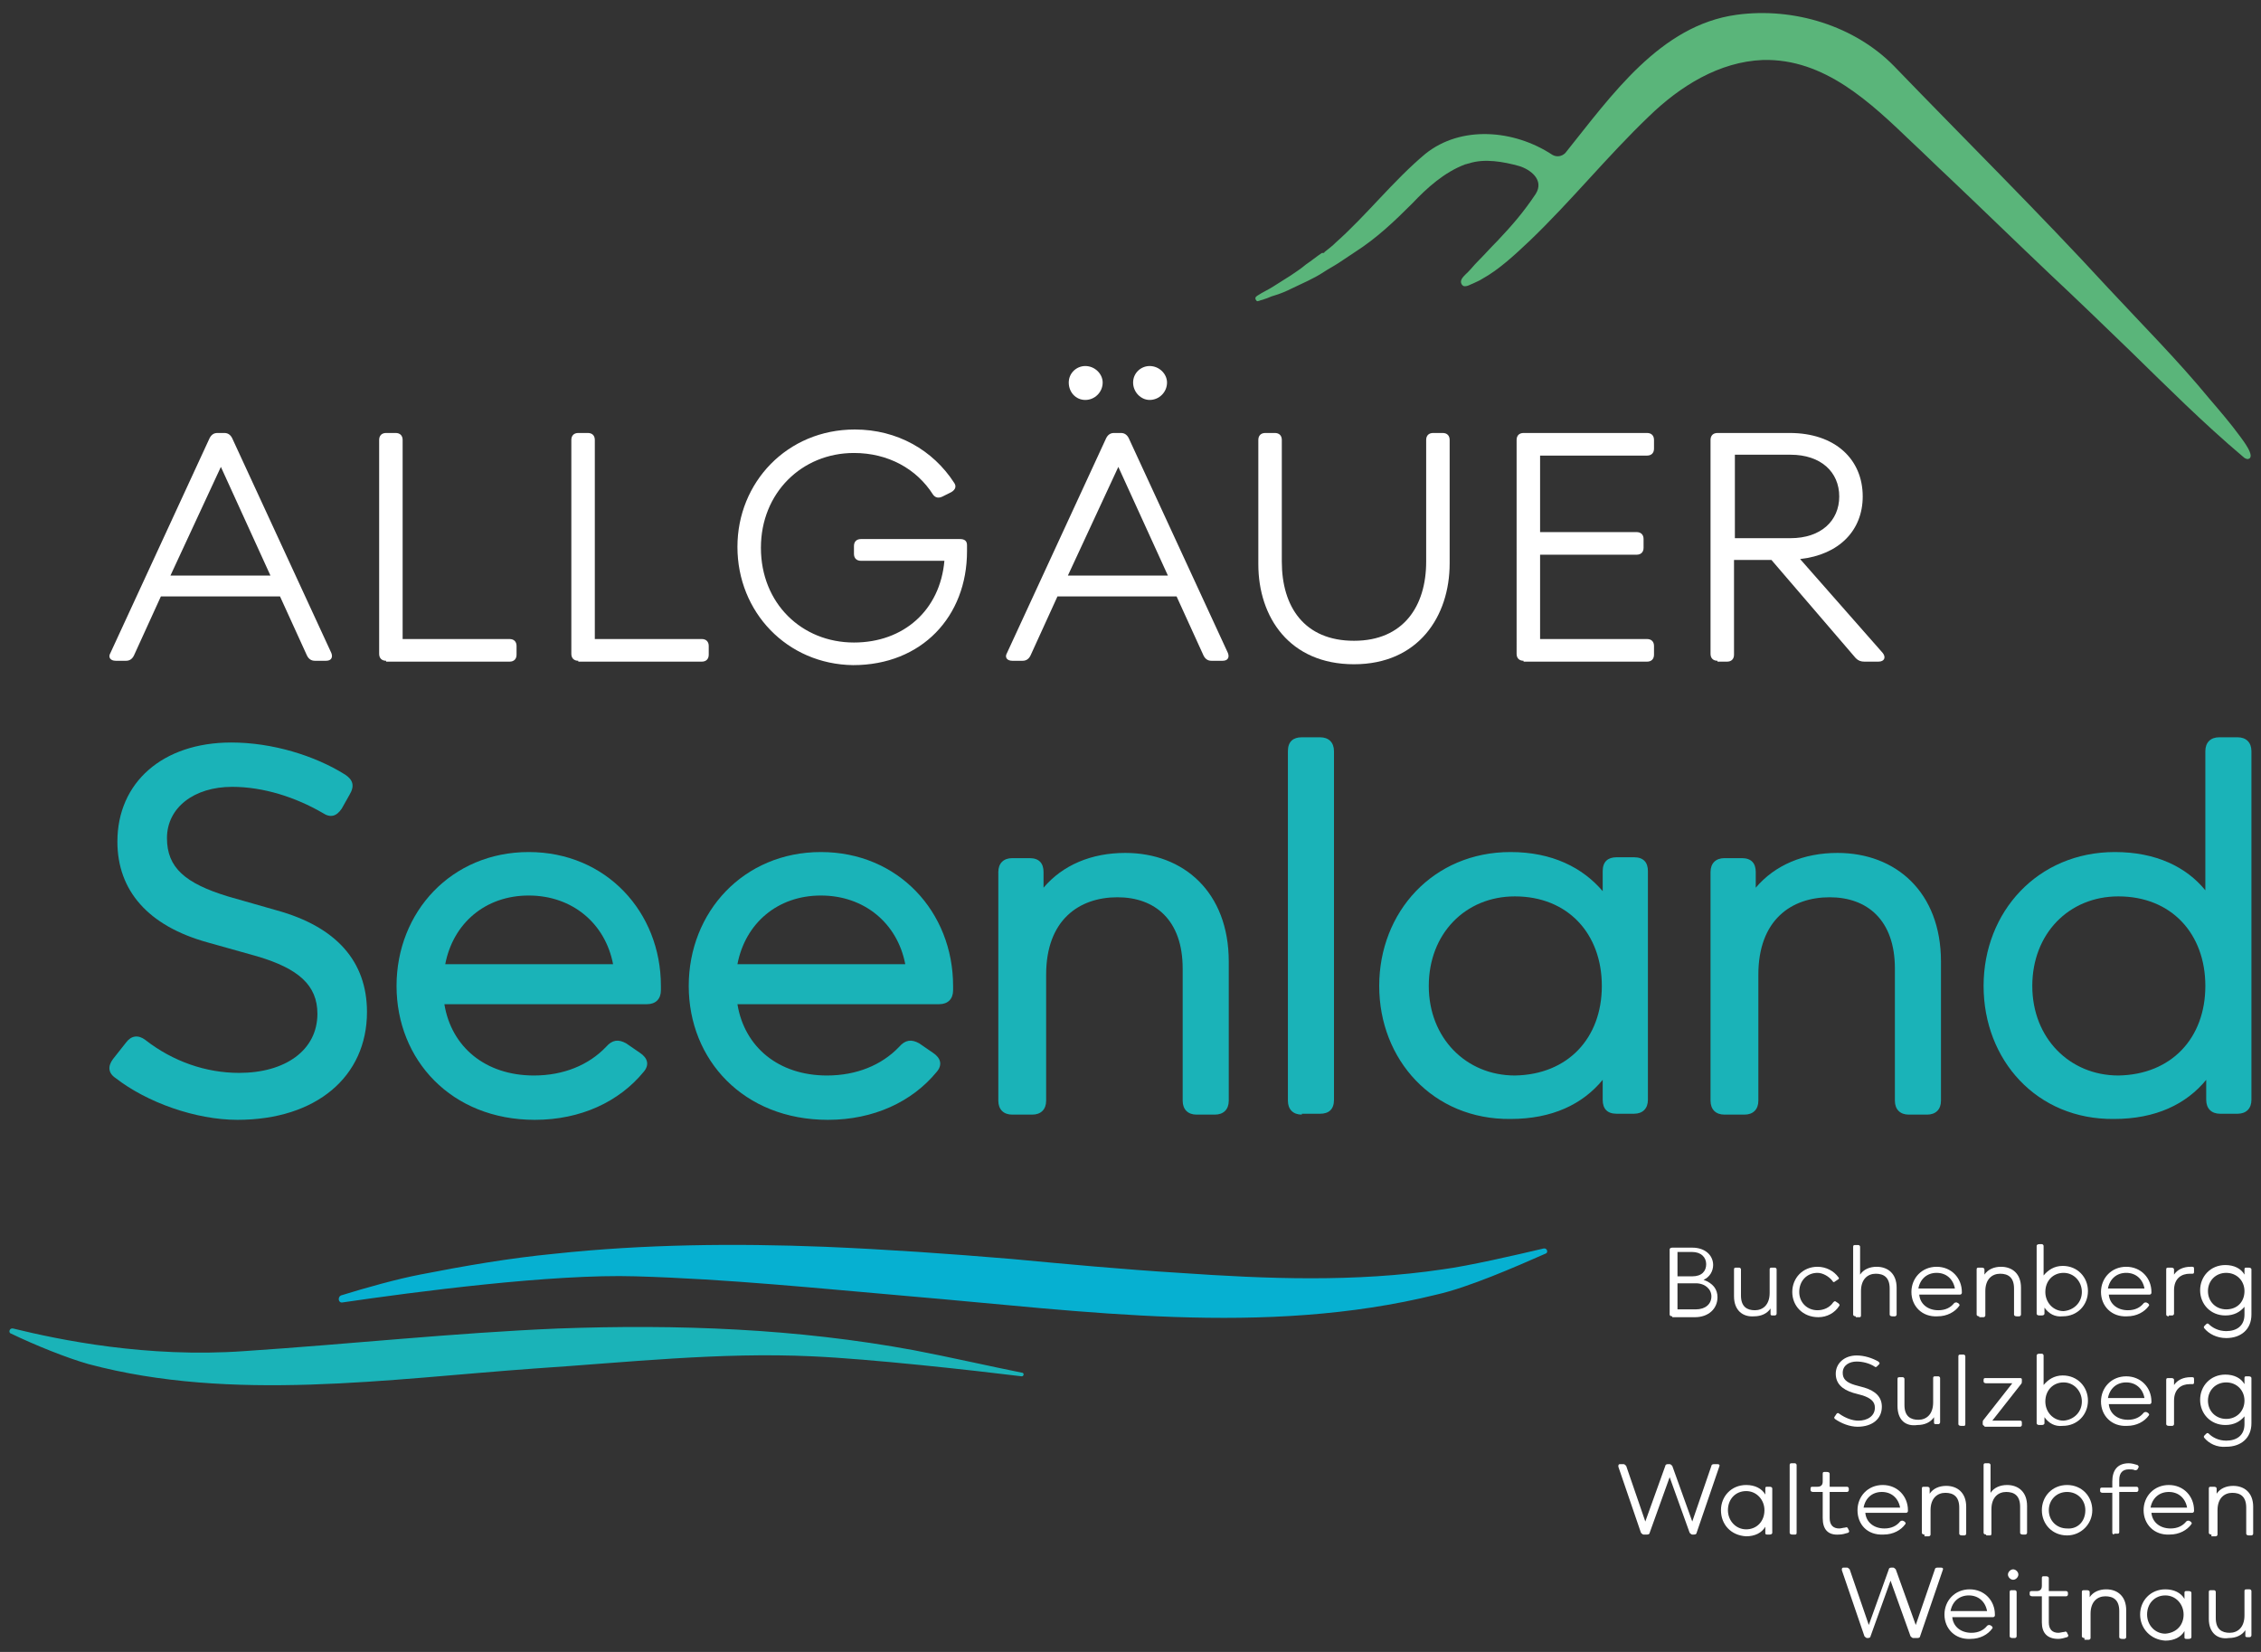 <?xml version="1.0" encoding="utf-8"?>
<!-- Generator: Adobe Illustrator 25.4.1, SVG Export Plug-In . SVG Version: 6.00 Build 0)  -->
<svg version="1.1" id="Ebene_1" xmlns="http://www.w3.org/2000/svg" xmlns:xlink="http://www.w3.org/1999/xlink" x="0px" y="0px"
	 viewBox="0 0 260 190" style="enable-background:new 0 0 260 190;" xml:space="preserve">
<rect x="0" y="0" width="260" height="190" fill="#333333" stroke="none"/>
<style type="text/css">
	.st0{fill:#06B0D1;}
	.st1{fill:#1AB3B8;}
	.st2{fill:#5AB57A;}
	.st3{fill:#FFFFFF;}
</style>
<g>
	<g>
		<path class="st0" d="M39.4,149.8c-0.5,0.1-0.6-0.6-0.2-0.8c2.9-0.9,6.5-1.9,9.1-2.4c5.1-1,10.3-1.9,15.5-2.4
			c10.3-1.1,20.7-1.2,31-0.8c7.2,0.3,14.3,0.8,21.5,1.4c6.4,0.6,12.8,1.2,19.3,1.6c10.1,0.7,20.2,1.1,30.3-0.4
			c3-0.4,8.2-1.6,11.6-2.4c0.4-0.1,0.6,0.5,0.2,0.6c-3.4,1.5-8.9,3.9-12.5,4.7c-19.8,4.9-40.5,1.9-60.5,0.2
			c-10.4-0.9-21.1-2-31.6-2.3C63.5,146.5,47.6,148.6,39.4,149.8z"/>
		<path class="st1" d="M105.1,155.3c-13.5-2.5-27.2-3-40.9-2.5c0,0,0,0,0,0c-12,0.5-24,1.8-36.1,2.6c-11.2,0.8-21.3-1.3-26.6-2.6
			c-0.4-0.1-0.6,0.5-0.2,0.6c2.7,1.3,6.4,2.8,8.9,3.5c16.5,4.4,34.5,1.7,51.3,0.5c10.6-0.7,21.3-1.9,31.9-1.4
			c6.7,0.3,18.4,1.6,24.1,2.3c0.2,0,0.3-0.3,0.1-0.4C114.1,157.2,108.8,156,105.1,155.3z"/>
	</g>
	<path class="st2" d="M152.3,29c0.5-0.4,0.9-0.7,1.3-1.1c3.6-3.2,6.6-7.1,10.3-10.2c0,0,0,0,0,0c4.1-3.3,10.2-2.8,14.6,0.1
		c0.5,0.3,1.1,0.2,1.5-0.2c5.3-6.6,10.9-14.7,19.7-15.9c6.6-0.9,13.6,1.3,18.1,5.9c8.2,8.5,16.6,16.8,24.6,25.5
		c3.9,4.2,8,8.3,11.7,12.8c1.2,1.4,2.4,2.8,3.5,4.3c0.2,0.3,1.9,2.4,0.9,2.6c-0.2,0-0.4-0.1-0.6-0.3c-4.5-3.8-8.7-8-12.9-12.1
		c-3.1-3-6.2-6-9.3-8.9c-3.9-3.7-7.8-7.5-11.7-11.2c-1.4-1.3-2.7-2.6-4.1-3.9c-4.8-4.6-10.1-9.7-17.2-9.5c-5,0.2-9.5,3-13.1,6.5
		c-4.8,4.6-8.9,9.7-13.7,14.3c-1.7,1.6-3.5,3.3-5.5,4.4c-0.3,0.2-0.6,0.3-1,0.5c-0.3,0.1-0.7,0.4-1.1,0.3c-0.2-0.1-0.3-0.3-0.3-0.5
		c0-0.4,0.5-0.8,0.8-1.1c0.4-0.4,0.7-0.8,1.1-1.2c0.8-0.8,1.5-1.6,2.3-2.4c1.7-1.8,3-3.3,4.4-5.4c1-1.6-0.6-2.8-1.9-3.2
		c-1.8-0.5-4-0.9-5.8-0.3c-0.1,0-0.3,0.1-0.4,0.1c-2.4,0.9-4.4,2.7-6.1,4.5c-2.1,2.1-4.1,4-6.6,5.6c-0.6,0.4-1.2,0.8-1.8,1.2
		c-0.6,0.4-1.2,0.7-1.8,1.1c-0.6,0.4-1.2,0.7-1.8,1c-0.6,0.3-1.3,0.6-1.9,0.9c-0.6,0.3-1.3,0.6-2,0.8c-0.4,0.1-0.7,0.3-1.1,0.4
		c-0.2,0.1-0.4,0.1-0.6,0.2c-0.1,0-0.2,0.1-0.3,0c-0.1-0.1-0.2-0.3-0.1-0.4c0-0.1,0.1-0.1,0.2-0.2c0.6-0.4,1.3-0.7,1.9-1.1
		c0.6-0.4,1.3-0.8,1.9-1.2c0.6-0.4,1.2-0.8,1.8-1.3c0.6-0.4,1.2-0.9,1.8-1.3C152.2,29.1,152.3,29.1,152.3,29z"/>
	<g>
		<path class="st1" d="M13.3,124c-0.9-0.6-0.9-1.4-0.3-2.2l1.5-1.9c0.6-0.8,1.4-0.9,2.2-0.3c3.2,2.5,7,3.8,10.8,3.8
			c5.3,0,9-2.6,9-6.8c0-3.3-2.2-5.2-6.9-6.6l-5.7-1.6c-6.9-1.9-10.4-6-10.4-11.6c0-6.8,5.2-11.4,13.1-11.4c4.7,0,9.6,1.5,13.1,3.7
			c0.9,0.6,1.1,1.3,0.5,2.3L39.3,93c-0.6,0.9-1.3,1.1-2.2,0.5c-3.1-1.8-6.8-3-10.4-3c-4.4,0-7.5,2.4-7.5,5.9c0,3.4,2.1,5.2,7,6.7
			l5.6,1.6c6.9,1.9,10.4,5.9,10.4,11.7c0,7.4-5.8,12.4-14.9,12.4C22.5,128.8,16.9,126.8,13.3,124z"/>
		<path class="st1" d="M45.6,113.4c0-8.5,6.3-15.4,15.2-15.4c8.9,0,15.2,6.9,15.2,15.4v0.5c0,1-0.6,1.6-1.6,1.6H51.1
			c0.8,4.9,4.7,8.2,10.3,8.2c3.4,0,6.3-1.2,8.3-3.3c0.7-0.8,1.4-0.9,2.3-0.4l1.6,1.1c0.9,0.6,1.1,1.4,0.4,2.2
			c-2.8,3.4-7.2,5.5-12.5,5.5C51.9,128.8,45.6,121.9,45.6,113.4z M70.5,110.9c-0.9-4.7-4.7-7.9-9.7-7.9c-5,0-8.7,3.2-9.6,7.9H70.5z"
			/>
		<path class="st1" d="M79.2,113.4c0-8.5,6.3-15.4,15.2-15.4c8.9,0,15.2,6.9,15.2,15.4v0.5c0,1-0.6,1.6-1.6,1.6H84.8
			c0.8,4.9,4.7,8.2,10.3,8.2c3.4,0,6.3-1.2,8.3-3.3c0.7-0.8,1.4-0.9,2.3-0.4l1.6,1.1c0.9,0.6,1.1,1.4,0.4,2.2
			c-2.8,3.4-7.2,5.5-12.5,5.5C85.5,128.8,79.2,121.9,79.2,113.4z M104.1,110.9c-0.9-4.7-4.7-7.9-9.7-7.9c-5,0-8.7,3.2-9.6,7.9H104.1
			z"/>
		<path class="st1" d="M116.4,128.2c-1,0-1.6-0.6-1.6-1.6v-26.3c0-1,0.6-1.6,1.6-1.6h2c1.1,0,1.6,0.6,1.6,1.6v1.8
			c2.2-2.6,5.5-4,9.4-4c6.7,0,11.9,4.5,11.9,12.5v16c0,1-0.6,1.6-1.6,1.6h-2.1c-1,0-1.6-0.6-1.6-1.6v-15.2c0-5.6-3.2-8.2-7.5-8.2
			c-4.4,0-8.2,2.6-8.2,8.9v14.5c0,1-0.6,1.6-1.6,1.6H116.4z"/>
		<path class="st1" d="M149.7,128.2c-1,0-1.6-0.6-1.6-1.6V86.4c0-1.1,0.6-1.6,1.6-1.6h2.1c1,0,1.6,0.6,1.6,1.6v40.1
			c0,1.1-0.6,1.6-1.6,1.6H149.7z"/>
		<path class="st1" d="M158.6,113.4c0-8.5,6.2-15.4,15.1-15.4c4.8,0,8.3,1.8,10.6,4.5v-2.3c0-1.1,0.6-1.6,1.6-1.6h2
			c1.1,0,1.6,0.6,1.6,1.6v26.3c0,1-0.6,1.6-1.6,1.6h-2c-1.1,0-1.6-0.6-1.6-1.6v-2.3c-2.3,2.8-5.8,4.5-10.6,4.5
			C164.8,128.8,158.6,121.9,158.6,113.4z M184.2,113.4c0-6-3.9-10.3-10-10.3c-5.7,0-9.9,4.3-9.9,10.3c0,6,4.3,10.3,9.9,10.3
			C180.3,123.6,184.2,119.4,184.2,113.4z"/>
		<path class="st1" d="M198.3,128.2c-1,0-1.6-0.6-1.6-1.6v-26.3c0-1,0.6-1.6,1.6-1.6h2c1.1,0,1.6,0.6,1.6,1.6v1.8
			c2.2-2.6,5.5-4,9.4-4c6.7,0,11.9,4.5,11.9,12.5v16c0,1-0.6,1.6-1.6,1.6h-2.1c-1,0-1.6-0.6-1.6-1.6v-15.2c0-5.6-3.2-8.2-7.5-8.2
			c-4.4,0-8.2,2.6-8.2,8.9v14.5c0,1-0.6,1.6-1.6,1.6H198.3z"/>
		<path class="st1" d="M228.1,113.4c0-8.5,6.2-15.4,15.1-15.4c4.7,0,8.2,1.7,10.4,4.4v-16c0-1,0.6-1.6,1.6-1.6h2.1
			c1,0,1.6,0.6,1.6,1.6v40.1c0,1-0.6,1.6-1.6,1.6h-2c-1,0-1.6-0.6-1.6-1.6v-2.3c-2.3,2.8-5.8,4.5-10.6,4.5
			C234.2,128.8,228.1,121.9,228.1,113.4z M253.6,113.4c0-6-3.9-10.3-10-10.3c-5.7,0-9.9,4.3-9.9,10.3c0,6,4.3,10.3,9.9,10.3
			C249.7,123.6,253.6,119.4,253.6,113.4z"/>
	</g>
	<g>
		<path class="st3" d="M13.3,76c-0.6,0-0.9-0.4-0.6-0.9l11.4-24.7c0.2-0.4,0.5-0.6,0.9-0.6h0.8c0.4,0,0.7,0.2,0.9,0.6l11.4,24.7
			c0.2,0.5,0,0.9-0.6,0.9h-1.3c-0.4,0-0.7-0.2-0.9-0.6l-3.1-6.8H18.5l-3.1,6.8c-0.2,0.4-0.5,0.6-0.9,0.6H13.3z M19.6,66.2h11.5
			l-5.7-12.5L19.6,66.2z"/>
		<path class="st3" d="M44.4,76c-0.5,0-0.8-0.3-0.8-0.8V50.6c0-0.5,0.3-0.8,0.8-0.8h1.1c0.5,0,0.8,0.3,0.8,0.8v22.9h12.3
			c0.5,0,0.8,0.3,0.8,0.8v1c0,0.5-0.3,0.8-0.8,0.8H44.4z"/>
		<path class="st3" d="M66.5,76c-0.5,0-0.8-0.3-0.8-0.8V50.6c0-0.5,0.3-0.8,0.8-0.8h1.1c0.5,0,0.8,0.3,0.8,0.8v22.9h12.3
			c0.5,0,0.8,0.3,0.8,0.8v1c0,0.5-0.3,0.8-0.8,0.8H66.5z"/>
		<path class="st3" d="M84.8,62.9c0-7.4,5.7-13.5,13.5-13.5c4.9,0,9,2.4,11.4,6.1c0.3,0.4,0.2,0.8-0.3,1.1l-1,0.5
			c-0.4,0.2-0.8,0.2-1.1-0.2c-1.9-3-5.2-4.8-9.1-4.8c-6,0-10.7,4.6-10.7,10.9c0,6.4,4.7,10.9,10.7,10.9c5.7,0,9.9-3.7,10.4-9.4h-9.6
			c-0.5,0-0.8-0.3-0.8-0.8v-0.9c0-0.5,0.3-0.8,0.8-0.8h11.4c0.5,0,0.8,0.2,0.8,0.7c0,0.2,0,0.5,0,0.7c0,7.5-5.2,13.1-13.1,13.1
			C90.5,76.4,84.8,70.4,84.8,62.9z"/>
		<path class="st3" d="M116.4,76c-0.6,0-0.9-0.4-0.6-0.9l11.4-24.7c0.2-0.4,0.5-0.6,0.9-0.6h0.8c0.4,0,0.7,0.2,0.9,0.6l11.4,24.7
			c0.2,0.5,0,0.9-0.6,0.9h-1.3c-0.4,0-0.7-0.2-0.9-0.6l-3.1-6.8h-13.7l-3.1,6.8c-0.2,0.4-0.5,0.6-0.9,0.6H116.4z M122.8,66.2h11.5
			l-5.7-12.5L122.8,66.2z M122.9,44c0-1.1,0.9-1.9,1.9-1.9c1.1,0,2,0.9,2,1.9c0,1.1-0.9,2-2,2C123.7,46,122.9,45.1,122.9,44z
			 M130.3,44c0-1.1,0.9-1.9,1.9-1.9c1.1,0,2,0.9,2,1.9c0,1.1-0.9,2-2,2C131.2,46,130.3,45.1,130.3,44z"/>
		<path class="st3" d="M144.7,64.9V50.6c0-0.5,0.3-0.8,0.8-0.8h1.1c0.5,0,0.8,0.3,0.8,0.8v14c0,5.2,2.6,9.1,8.3,9.1
			c5.7,0,8.3-4,8.3-9.1v-14c0-0.5,0.3-0.8,0.8-0.8h1.1c0.5,0,0.8,0.3,0.8,0.8v14.2c0,6.1-3.6,11.6-11,11.6
			C148.3,76.4,144.7,71,144.7,64.9z"/>
		<path class="st3" d="M175.2,76c-0.5,0-0.8-0.3-0.8-0.8V50.6c0-0.5,0.3-0.8,0.8-0.8h14.2c0.5,0,0.8,0.3,0.8,0.8v1
			c0,0.5-0.3,0.8-0.8,0.8h-12.3v8.8h11.1c0.5,0,0.8,0.3,0.8,0.8v1c0,0.5-0.3,0.8-0.8,0.8h-11.1v9.7h12.3c0.5,0,0.8,0.3,0.8,0.8v1
			c0,0.5-0.3,0.8-0.8,0.8H175.2z"/>
		<path class="st3" d="M197.5,76c-0.5,0-0.8-0.3-0.8-0.8V50.6c0-0.5,0.3-0.8,0.8-0.8h8.3c5.2,0,8.4,3,8.4,7.3c0,3.9-2.7,6.7-7.2,7.2
			l9.5,10.8c0.4,0.5,0.2,1-0.5,1h-1.6c-0.4,0-0.7-0.1-1-0.4l-9.7-11.3h-4.3v10.9c0,0.5-0.3,0.8-0.8,0.8H197.5z M199.5,61.9h6.4
			c3.5,0,5.6-2,5.6-4.8c0-2.8-2.1-4.8-5.6-4.8h-6.4V61.9z"/>
	</g>
	<g>
		<g>
			<path class="st3" d="M192.3,151.4c-0.2,0-0.3-0.1-0.3-0.2v-7.5c0-0.1,0.1-0.2,0.3-0.2h2.3c1.5,0,2.4,0.9,2.4,2
				c0,0.7-0.4,1.4-1.1,1.7c1.1,0.4,1.6,1.1,1.6,2c0,1.3-1,2.3-2.6,2.3H192.3z M192.9,146.8h1.7c1.1,0,1.6-0.6,1.6-1.4
				c0-0.8-0.6-1.4-1.6-1.4h-1.7V146.8z M192.9,150.6h2.1c1.1,0,1.8-0.6,1.8-1.5c0-0.8-0.7-1.5-1.8-1.5h-2.1V150.6z"/>
			<path class="st3" d="M199.4,149.1V146c0-0.2,0.1-0.2,0.3-0.2h0.3c0.1,0,0.2,0.1,0.2,0.2v3c0,1.3,0.7,1.7,1.6,1.7
				c0.9,0,1.7-0.6,1.7-2V146c0-0.2,0.1-0.2,0.3-0.2h0.3c0.1,0,0.2,0.1,0.2,0.2v5.1c0,0.1-0.1,0.2-0.2,0.2h-0.3
				c-0.2,0-0.2-0.1-0.2-0.2v-0.6c-0.4,0.6-1.1,0.9-1.9,0.9C200.4,151.5,199.4,150.7,199.4,149.1z"/>
			<path class="st3" d="M206.1,148.6c0-1.6,1.2-2.9,2.9-2.9c1,0,1.9,0.5,2.4,1.2c0.1,0.1,0.1,0.2-0.1,0.3l-0.3,0.2
				c-0.1,0.1-0.2,0.1-0.3-0.1c-0.4-0.5-1.1-0.9-1.7-0.9c-1.2,0-2.1,0.9-2.1,2.2c0,1.2,0.9,2.1,2.1,2.1c0.7,0,1.4-0.3,1.8-0.9
				c0.1-0.1,0.2-0.2,0.3-0.1l0.3,0.2c0.1,0.1,0.2,0.2,0.1,0.3c-0.5,0.8-1.4,1.3-2.4,1.3C207.3,151.5,206.1,150.2,206.1,148.6z"/>
			<path class="st3" d="M213.4,151.4c-0.2,0-0.3-0.1-0.3-0.2v-7.8c0-0.2,0.1-0.2,0.3-0.2h0.3c0.1,0,0.2,0.1,0.2,0.2v3.2
				c0.4-0.6,1.1-0.9,1.9-0.9c1.3,0,2.3,0.8,2.3,2.4v3.1c0,0.1-0.1,0.2-0.2,0.2h-0.3c-0.2,0-0.3-0.1-0.3-0.2v-3
				c0-1.3-0.7-1.7-1.6-1.7c-0.9,0-1.7,0.6-1.7,2v2.8c0,0.2-0.1,0.2-0.2,0.2H213.4z"/>
			<path class="st3" d="M219.8,148.6c0-1.6,1.2-2.9,2.9-2.9c1.7,0,2.9,1.3,2.9,2.9v0.1c0,0.1-0.1,0.2-0.2,0.2h-4.7
				c0.1,1.1,1,1.8,2.2,1.8c0.8,0,1.4-0.3,1.8-0.8c0.1-0.1,0.2-0.1,0.3-0.1l0.2,0.1c0.1,0.1,0.2,0.2,0.1,0.3
				c-0.5,0.7-1.4,1.2-2.5,1.2C221,151.5,219.8,150.2,219.8,148.6z M224.8,148.2c-0.2-1.1-1-1.8-2.1-1.8c-1.1,0-1.9,0.7-2.1,1.8
				H224.8z"/>
			<path class="st3" d="M227.6,151.4c-0.2,0-0.3-0.1-0.3-0.2V146c0-0.2,0.1-0.2,0.3-0.2h0.3c0.2,0,0.3,0.1,0.3,0.2v0.6
				c0.4-0.6,1.1-0.9,1.9-0.9c1.3,0,2.3,0.8,2.3,2.4v3.1c0,0.1-0.1,0.2-0.2,0.2h-0.3c-0.2,0-0.3-0.1-0.3-0.2v-3
				c0-1.3-0.7-1.7-1.6-1.7c-0.9,0-1.7,0.6-1.7,2v2.8c0,0.1-0.1,0.2-0.2,0.2H227.6z"/>
			<path class="st3" d="M235.1,150.4v0.7c0,0.1-0.1,0.2-0.3,0.2h-0.3c-0.2,0-0.3-0.1-0.3-0.2v-7.8c0-0.1,0.1-0.2,0.3-0.2h0.3
				c0.1,0,0.2,0.1,0.2,0.2v3.4c0.5-0.6,1.2-1.1,2.2-1.1c1.7,0,2.9,1.3,2.9,2.9c0,1.6-1.2,2.9-2.9,2.9
				C236.3,151.5,235.6,151.1,235.1,150.4z M239.4,148.6c0-1.2-0.9-2.2-2.1-2.2c-1.2,0-2.1,0.9-2.1,2.2c0,1.2,0.9,2.2,2.1,2.2
				C238.5,150.7,239.4,149.8,239.4,148.6z"/>
			<path class="st3" d="M241.6,148.6c0-1.6,1.2-2.9,2.9-2.9s2.9,1.3,2.9,2.9v0.1c0,0.1-0.1,0.2-0.2,0.2h-4.7c0.1,1.1,1,1.8,2.2,1.8
				c0.8,0,1.4-0.3,1.8-0.8c0.1-0.1,0.2-0.1,0.3-0.1l0.2,0.1c0.1,0.1,0.2,0.2,0.1,0.3c-0.5,0.7-1.4,1.2-2.5,1.2
				C242.8,151.5,241.6,150.2,241.6,148.6z M246.6,148.2c-0.2-1.1-1-1.8-2.1-1.8c-1.1,0-1.9,0.7-2.1,1.8H246.6z"/>
			<path class="st3" d="M249.4,151.4c-0.2,0-0.3-0.1-0.3-0.2V146c0-0.2,0.1-0.2,0.3-0.2h0.3c0.2,0,0.3,0.1,0.3,0.2v0.6
				c0.4-0.6,1.1-0.9,1.9-0.9h0.2c0.2,0,0.2,0.1,0.2,0.3v0.3c0,0.2-0.1,0.2-0.2,0.2c-0.1,0-0.2,0-0.3,0c-0.9,0-1.8,0.5-1.8,1.9v2.7
				c0,0.1-0.1,0.2-0.2,0.2H249.4z"/>
			<path class="st3" d="M253.5,152.8c-0.1-0.1-0.1-0.2,0-0.3l0.2-0.2c0.1-0.1,0.2-0.1,0.3,0c0.4,0.4,1.1,0.8,2,0.8
				c1.2,0,2.1-0.6,2.1-1.9v-0.9c-0.5,0.6-1.2,1-2.2,1c-1.7,0-2.9-1.3-2.9-2.9c0-1.6,1.2-2.9,2.9-2.9c1,0,1.8,0.4,2.2,1.1V146
				c0-0.2,0.1-0.2,0.2-0.2h0.3c0.2,0,0.3,0.1,0.3,0.2v5.2c0,1.7-1.2,2.7-2.9,2.7C254.9,153.9,254,153.4,253.5,152.8z M258.1,148.5
				c0-1.2-0.9-2.1-2.1-2.1c-1.2,0-2.1,0.9-2.1,2.1c0,1.2,0.9,2.1,2.1,2.1C257.3,150.6,258.1,149.7,258.1,148.5z"/>
		</g>
		<g>
			<path class="st3" d="M211,163.2c-0.1-0.1-0.1-0.2,0-0.3l0.2-0.3c0.1-0.1,0.2-0.1,0.3,0c0.7,0.5,1.5,0.8,2.2,0.8
				c1,0,1.9-0.5,1.9-1.5c0-0.7-0.5-1.1-1.4-1.4l-1.1-0.3c-1.3-0.4-2-1.1-2-2.2c0-1.2,1-2.1,2.4-2.1c0.9,0,1.8,0.3,2.5,0.7
				c0.1,0.1,0.2,0.2,0.1,0.3l-0.2,0.2c-0.1,0.1-0.2,0.2-0.3,0.1c-0.6-0.4-1.4-0.6-2.1-0.6c-0.8,0-1.6,0.4-1.6,1.3
				c0,0.7,0.4,1.1,1.4,1.4l1.1,0.3c1.3,0.4,2,1.1,2,2.2c0,1.4-1.1,2.3-2.8,2.3C212.7,164.1,211.7,163.7,211,163.2z"/>
			<path class="st3" d="M218.2,161.7v-3.1c0-0.2,0.1-0.2,0.3-0.2h0.3c0.1,0,0.2,0.1,0.2,0.2v3c0,1.3,0.7,1.7,1.6,1.7
				c0.9,0,1.7-0.6,1.7-2v-2.8c0-0.2,0.1-0.2,0.3-0.2h0.3c0.1,0,0.2,0.1,0.2,0.2v5.1c0,0.1-0.1,0.2-0.2,0.2h-0.3
				c-0.2,0-0.2-0.1-0.2-0.2v-0.6c-0.4,0.6-1.1,0.9-1.9,0.9C219.1,164.1,218.2,163.3,218.2,161.7z"/>
			<path class="st3" d="M225.5,164c-0.2,0-0.3-0.1-0.3-0.2v-7.8c0-0.2,0.1-0.2,0.3-0.2h0.3c0.1,0,0.2,0.1,0.2,0.2v7.8
				c0,0.2-0.1,0.2-0.2,0.2H225.5z"/>
			<path class="st3" d="M228.2,164c-0.1,0-0.2-0.1-0.2-0.2v-0.2c0-0.1,0-0.2,0.1-0.3l3.3-4.2h-3c-0.2,0-0.3-0.1-0.3-0.2v-0.2
				c0-0.2,0.1-0.2,0.3-0.2h3.9c0.2,0,0.2,0.1,0.2,0.2v0.2c0,0.1,0,0.2-0.1,0.3l-3.3,4.2h3.2c0.2,0,0.2,0.1,0.2,0.3v0.2
				c0,0.1-0.1,0.2-0.2,0.2H228.2z"/>
			<path class="st3" d="M235.1,163v0.7c0,0.1-0.1,0.2-0.3,0.2h-0.3c-0.2,0-0.3-0.1-0.3-0.2v-7.8c0-0.1,0.1-0.2,0.3-0.2h0.3
				c0.1,0,0.2,0.1,0.2,0.2v3.4c0.5-0.6,1.2-1.1,2.2-1.1c1.7,0,2.9,1.3,2.9,2.9c0,1.6-1.2,2.9-2.9,2.9
				C236.3,164.1,235.6,163.7,235.1,163z M239.4,161.2c0-1.2-0.9-2.2-2.1-2.2c-1.2,0-2.1,0.9-2.1,2.2c0,1.2,0.9,2.2,2.1,2.2
				C238.5,163.3,239.4,162.4,239.4,161.2z"/>
			<path class="st3" d="M241.6,161.2c0-1.6,1.2-2.9,2.9-2.9c1.7,0,2.9,1.3,2.9,2.9v0.1c0,0.1-0.1,0.2-0.2,0.2h-4.7
				c0.1,1.1,1,1.8,2.2,1.8c0.8,0,1.4-0.3,1.8-0.8c0.1-0.1,0.2-0.1,0.3-0.1l0.2,0.1c0.1,0.1,0.2,0.2,0.1,0.3
				c-0.5,0.7-1.4,1.2-2.5,1.2C242.8,164.1,241.6,162.8,241.6,161.2z M246.6,160.8c-0.2-1.1-1-1.8-2.1-1.8c-1.1,0-1.9,0.7-2.1,1.8
				H246.6z"/>
			<path class="st3" d="M249.4,164c-0.2,0-0.3-0.1-0.3-0.2v-5.1c0-0.2,0.1-0.2,0.3-0.2h0.3c0.2,0,0.3,0.1,0.3,0.2v0.6
				c0.4-0.6,1.1-0.9,1.9-0.9h0.2c0.2,0,0.2,0.1,0.2,0.3v0.3c0,0.2-0.1,0.2-0.2,0.2c-0.1,0-0.2,0-0.3,0c-0.9,0-1.8,0.5-1.8,1.9v2.7
				c0,0.1-0.1,0.2-0.2,0.2H249.4z"/>
			<path class="st3" d="M253.5,165.4c-0.1-0.1-0.1-0.2,0-0.3l0.2-0.2c0.1-0.1,0.2-0.1,0.3,0c0.4,0.4,1.1,0.8,2,0.8
				c1.2,0,2.1-0.6,2.1-1.9v-0.9c-0.5,0.6-1.2,1-2.2,1c-1.7,0-2.9-1.3-2.9-2.9c0-1.6,1.2-2.9,2.9-2.9c1,0,1.8,0.4,2.2,1.1v-0.7
				c0-0.2,0.1-0.2,0.2-0.2h0.3c0.2,0,0.3,0.1,0.3,0.2v5.2c0,1.7-1.2,2.7-2.9,2.7C254.9,166.5,254,166,253.5,165.4z M258.1,161.1
				c0-1.2-0.9-2.1-2.1-2.1c-1.2,0-2.1,0.9-2.1,2.1c0,1.2,0.9,2.1,2.1,2.1C257.2,163.2,258.1,162.3,258.1,161.1z"/>
		</g>
		<g>
			<path class="st3" d="M189,176.5c-0.1,0-0.2-0.1-0.3-0.2l-2.6-7.6c0-0.2,0-0.3,0.2-0.3h0.4c0.1,0,0.2,0.1,0.3,0.2l2.2,6.4l2.3-6.4
				c0-0.1,0.1-0.2,0.3-0.2h0.2c0.1,0,0.2,0.1,0.3,0.2l2.3,6.4l2.2-6.4c0-0.1,0.1-0.2,0.3-0.2h0.4c0.2,0,0.3,0.1,0.2,0.3l-2.6,7.6
				c0,0.1-0.1,0.2-0.3,0.2h-0.2c-0.1,0-0.2-0.1-0.3-0.2l-2.3-6.4l-2.3,6.4c0,0.1-0.1,0.2-0.3,0.2H189z"/>
			<path class="st3" d="M197.9,173.7c0-1.6,1.2-2.9,2.9-2.9c1,0,1.8,0.4,2.2,1.1v-0.7c0-0.2,0.1-0.2,0.2-0.2h0.3
				c0.2,0,0.3,0.1,0.3,0.2v5.1c0,0.1-0.1,0.2-0.3,0.2h-0.3c-0.2,0-0.2-0.1-0.2-0.2v-0.7c-0.4,0.7-1.2,1.1-2.2,1.1
				C199,176.6,197.9,175.3,197.9,173.7z M202.9,173.7c0-1.2-0.9-2.2-2.1-2.2c-1.2,0-2.1,0.9-2.1,2.2c0,1.2,0.9,2.2,2.1,2.2
				C202,175.9,202.9,175,202.9,173.7z"/>
			<path class="st3" d="M206.1,176.5c-0.2,0-0.3-0.1-0.3-0.2v-7.8c0-0.2,0.1-0.2,0.3-0.2h0.3c0.1,0,0.2,0.1,0.2,0.2v7.8
				c0,0.2-0.1,0.2-0.2,0.2H206.1z"/>
			<path class="st3" d="M209.6,174.6v-3h-1.1c-0.2,0-0.3-0.1-0.3-0.2v-0.2c0-0.2,0.1-0.2,0.3-0.2h0.5c0.4,0,0.6-0.2,0.6-0.6v-0.9
				c0-0.2,0.1-0.2,0.2-0.2h0.3c0.2,0,0.3,0.1,0.3,0.2v1.5h2c0.1,0,0.2,0.1,0.2,0.2v0.2c0,0.1-0.1,0.2-0.2,0.2h-2v3
				c0,0.8,0.4,1.2,1.1,1.2c0.2,0,0.5-0.1,0.7-0.1c0.1-0.1,0.3,0,0.3,0.1l0.1,0.2c0.1,0.1,0,0.3-0.1,0.3c-0.3,0.1-0.7,0.2-1,0.2
				C210.2,176.6,209.6,175.9,209.6,174.6z"/>
			<path class="st3" d="M213.6,173.7c0-1.6,1.2-2.9,2.9-2.9s2.9,1.3,2.9,2.9v0.1c0,0.1-0.1,0.2-0.2,0.2h-4.7c0.1,1.1,1,1.8,2.2,1.8
				c0.8,0,1.4-0.3,1.8-0.8c0.1-0.1,0.2-0.1,0.3-0.1l0.2,0.1c0.1,0.1,0.2,0.2,0.1,0.3c-0.5,0.7-1.4,1.2-2.5,1.2
				C214.7,176.6,213.6,175.3,213.6,173.7z M218.5,173.4c-0.2-1.1-1-1.8-2.1-1.8c-1.1,0-1.9,0.7-2.1,1.8H218.5z"/>
			<path class="st3" d="M221.3,176.5c-0.2,0-0.3-0.1-0.3-0.2v-5.1c0-0.2,0.1-0.2,0.3-0.2h0.3c0.2,0,0.3,0.1,0.3,0.2v0.6
				c0.4-0.6,1.1-0.9,1.9-0.9c1.3,0,2.3,0.8,2.3,2.4v3.1c0,0.1-0.1,0.2-0.2,0.2h-0.3c-0.2,0-0.3-0.1-0.3-0.2v-3
				c0-1.3-0.7-1.7-1.6-1.7c-0.9,0-1.7,0.6-1.7,2v2.8c0,0.1-0.1,0.2-0.2,0.2H221.3z"/>
			<path class="st3" d="M228.4,176.5c-0.2,0-0.3-0.1-0.3-0.2v-7.8c0-0.2,0.1-0.2,0.3-0.2h0.3c0.1,0,0.2,0.1,0.2,0.2v3.2
				c0.4-0.6,1.1-0.9,1.9-0.9c1.3,0,2.3,0.8,2.3,2.4v3.1c0,0.1-0.1,0.2-0.2,0.2h-0.3c-0.2,0-0.3-0.1-0.3-0.2v-3
				c0-1.3-0.7-1.7-1.6-1.7c-0.9,0-1.7,0.6-1.7,2v2.8c0,0.2-0.1,0.2-0.2,0.2H228.4z"/>
			<path class="st3" d="M234.8,173.7c0-1.6,1.2-2.9,2.9-2.9c1.7,0,2.9,1.3,2.9,2.9c0,1.6-1.3,2.9-2.9,2.9
				C236,176.6,234.8,175.3,234.8,173.7z M239.8,173.7c0-1.2-0.9-2.1-2.1-2.1c-1.2,0-2.1,0.9-2.1,2.1c0,1.2,0.9,2.1,2.1,2.1
				C238.9,175.9,239.8,175,239.8,173.7z"/>
			<path class="st3" d="M243.1,176.5c-0.1,0-0.2-0.1-0.2-0.2v-4.6h-1.1c-0.2,0-0.3-0.1-0.3-0.2v-0.2c0-0.2,0.1-0.2,0.3-0.2h1.1v-0.7
				c0-1.3,0.6-2.1,1.9-2.1c0.3,0,0.7,0.1,1,0.2c0.1,0.1,0.2,0.2,0.1,0.3l-0.1,0.2c-0.1,0.1-0.2,0.1-0.3,0.1
				c-0.2-0.1-0.4-0.1-0.7-0.1c-0.7,0-1.1,0.4-1.1,1.2v0.8h2c0.1,0,0.2,0.1,0.2,0.2v0.2c0,0.1-0.1,0.2-0.2,0.2h-2v4.6
				c0,0.2-0.1,0.2-0.3,0.2H243.1z"/>
			<path class="st3" d="M246.5,173.7c0-1.6,1.2-2.9,2.9-2.9c1.7,0,2.9,1.3,2.9,2.9v0.1c0,0.1-0.1,0.2-0.2,0.2h-4.7
				c0.1,1.1,1,1.8,2.2,1.8c0.8,0,1.4-0.3,1.8-0.8c0.1-0.1,0.2-0.1,0.3-0.1l0.2,0.1c0.1,0.1,0.2,0.2,0.1,0.3
				c-0.5,0.7-1.4,1.2-2.5,1.2C247.7,176.6,246.5,175.3,246.5,173.7z M251.5,173.4c-0.2-1.1-1-1.8-2.1-1.8c-1.1,0-1.9,0.7-2.1,1.8
				H251.5z"/>
			<path class="st3" d="M254.3,176.5c-0.2,0-0.3-0.1-0.3-0.2v-5.1c0-0.2,0.1-0.2,0.3-0.2h0.3c0.2,0,0.3,0.1,0.3,0.2v0.6
				c0.4-0.6,1.1-0.9,1.9-0.9c1.3,0,2.3,0.8,2.3,2.4v3.1c0,0.1-0.1,0.2-0.2,0.2h-0.3c-0.2,0-0.3-0.1-0.3-0.2v-3
				c0-1.3-0.7-1.7-1.6-1.7c-0.9,0-1.7,0.6-1.7,2v2.8c0,0.1-0.1,0.2-0.2,0.2H254.3z"/>
		</g>
		<g>
			<path class="st3" d="M214.7,188.4c-0.1,0-0.2-0.1-0.3-0.2l-2.6-7.6c0-0.2,0-0.3,0.2-0.3h0.4c0.1,0,0.2,0.1,0.3,0.2l2.2,6.4
				l2.3-6.4c0-0.1,0.1-0.2,0.3-0.2h0.2c0.1,0,0.2,0.1,0.3,0.2l2.3,6.4l2.2-6.4c0-0.1,0.1-0.2,0.3-0.2h0.4c0.2,0,0.3,0.1,0.2,0.3
				l-2.6,7.6c0,0.1-0.1,0.2-0.3,0.2H220c-0.1,0-0.2-0.1-0.3-0.2l-2.3-6.4l-2.3,6.4c0,0.1-0.1,0.2-0.3,0.2H214.7z"/>
			<path class="st3" d="M223.6,185.7c0-1.6,1.2-2.9,2.9-2.9s2.9,1.3,2.9,2.9v0.1c0,0.1-0.1,0.2-0.2,0.2h-4.7c0.1,1.1,1,1.8,2.2,1.8
				c0.8,0,1.4-0.3,1.8-0.8c0.1-0.1,0.2-0.1,0.3-0.1l0.2,0.1c0.1,0.1,0.2,0.2,0.1,0.3c-0.5,0.7-1.4,1.2-2.5,1.2
				C224.8,188.6,223.6,187.3,223.6,185.7z M228.5,185.3c-0.2-1.1-1-1.8-2.1-1.8c-1.1,0-1.9,0.7-2.1,1.8H228.5z"/>
			<path class="st3" d="M230.9,181.1c0-0.3,0.3-0.6,0.6-0.6c0.3,0,0.6,0.3,0.6,0.6c0,0.3-0.3,0.6-0.6,0.6
				C231.2,181.7,230.9,181.4,230.9,181.1z M231.4,188.4c-0.2,0-0.3-0.1-0.3-0.2v-5.1c0-0.2,0.1-0.2,0.3-0.2h0.3
				c0.1,0,0.2,0.1,0.2,0.2v5.1c0,0.1-0.1,0.2-0.2,0.2H231.4z"/>
			<path class="st3" d="M234.8,186.6v-3h-1.1c-0.2,0-0.3-0.1-0.3-0.2v-0.2c0-0.2,0.1-0.2,0.3-0.2h0.5c0.4,0,0.6-0.2,0.6-0.6v-0.9
				c0-0.2,0.1-0.2,0.2-0.2h0.3c0.2,0,0.3,0.1,0.3,0.2v1.5h2c0.1,0,0.2,0.1,0.2,0.2v0.2c0,0.1-0.1,0.2-0.2,0.2h-2v3
				c0,0.8,0.4,1.2,1.1,1.2c0.2,0,0.5-0.1,0.7-0.1c0.1-0.1,0.3,0,0.3,0.1l0.1,0.2c0.1,0.1,0,0.3-0.1,0.3c-0.3,0.1-0.7,0.2-1,0.2
				C235.4,188.5,234.8,187.8,234.8,186.6z"/>
			<path class="st3" d="M239.7,188.4c-0.2,0-0.3-0.1-0.3-0.2v-5.1c0-0.2,0.1-0.2,0.3-0.2h0.3c0.2,0,0.3,0.1,0.3,0.2v0.6
				c0.4-0.6,1.1-0.9,1.9-0.9c1.3,0,2.3,0.8,2.3,2.4v3.1c0,0.1-0.1,0.2-0.2,0.2h-0.3c-0.2,0-0.3-0.1-0.3-0.2v-3
				c0-1.3-0.7-1.7-1.6-1.7c-0.9,0-1.7,0.6-1.7,2v2.8c0,0.1-0.1,0.2-0.2,0.2H239.7z"/>
			<path class="st3" d="M246.1,185.7c0-1.6,1.2-2.9,2.9-2.9c1,0,1.8,0.4,2.2,1.1v-0.7c0-0.2,0.1-0.2,0.2-0.2h0.3
				c0.2,0,0.3,0.1,0.3,0.2v5.1c0,0.1-0.1,0.2-0.3,0.2h-0.3c-0.2,0-0.2-0.1-0.2-0.2v-0.7c-0.4,0.7-1.2,1.1-2.2,1.1
				C247.3,188.6,246.1,187.3,246.1,185.7z M251.1,185.7c0-1.2-0.9-2.2-2.1-2.2c-1.2,0-2.1,0.9-2.1,2.2c0,1.2,0.9,2.2,2.1,2.2
				C250.3,187.8,251.1,186.9,251.1,185.7z"/>
			<path class="st3" d="M254,186.2v-3.1c0-0.2,0.1-0.2,0.3-0.2h0.3c0.1,0,0.2,0.1,0.2,0.2v3c0,1.3,0.7,1.7,1.6,1.7
				c0.9,0,1.7-0.6,1.7-2v-2.8c0-0.2,0.1-0.2,0.3-0.2h0.3c0.1,0,0.2,0.1,0.2,0.2v5.1c0,0.1-0.1,0.2-0.2,0.2h-0.3
				c-0.2,0-0.2-0.1-0.2-0.2v-0.6c-0.4,0.6-1.1,0.9-1.9,0.9C255,188.6,254,187.8,254,186.2z"/>
		</g>
	</g>
</g>
</svg>
